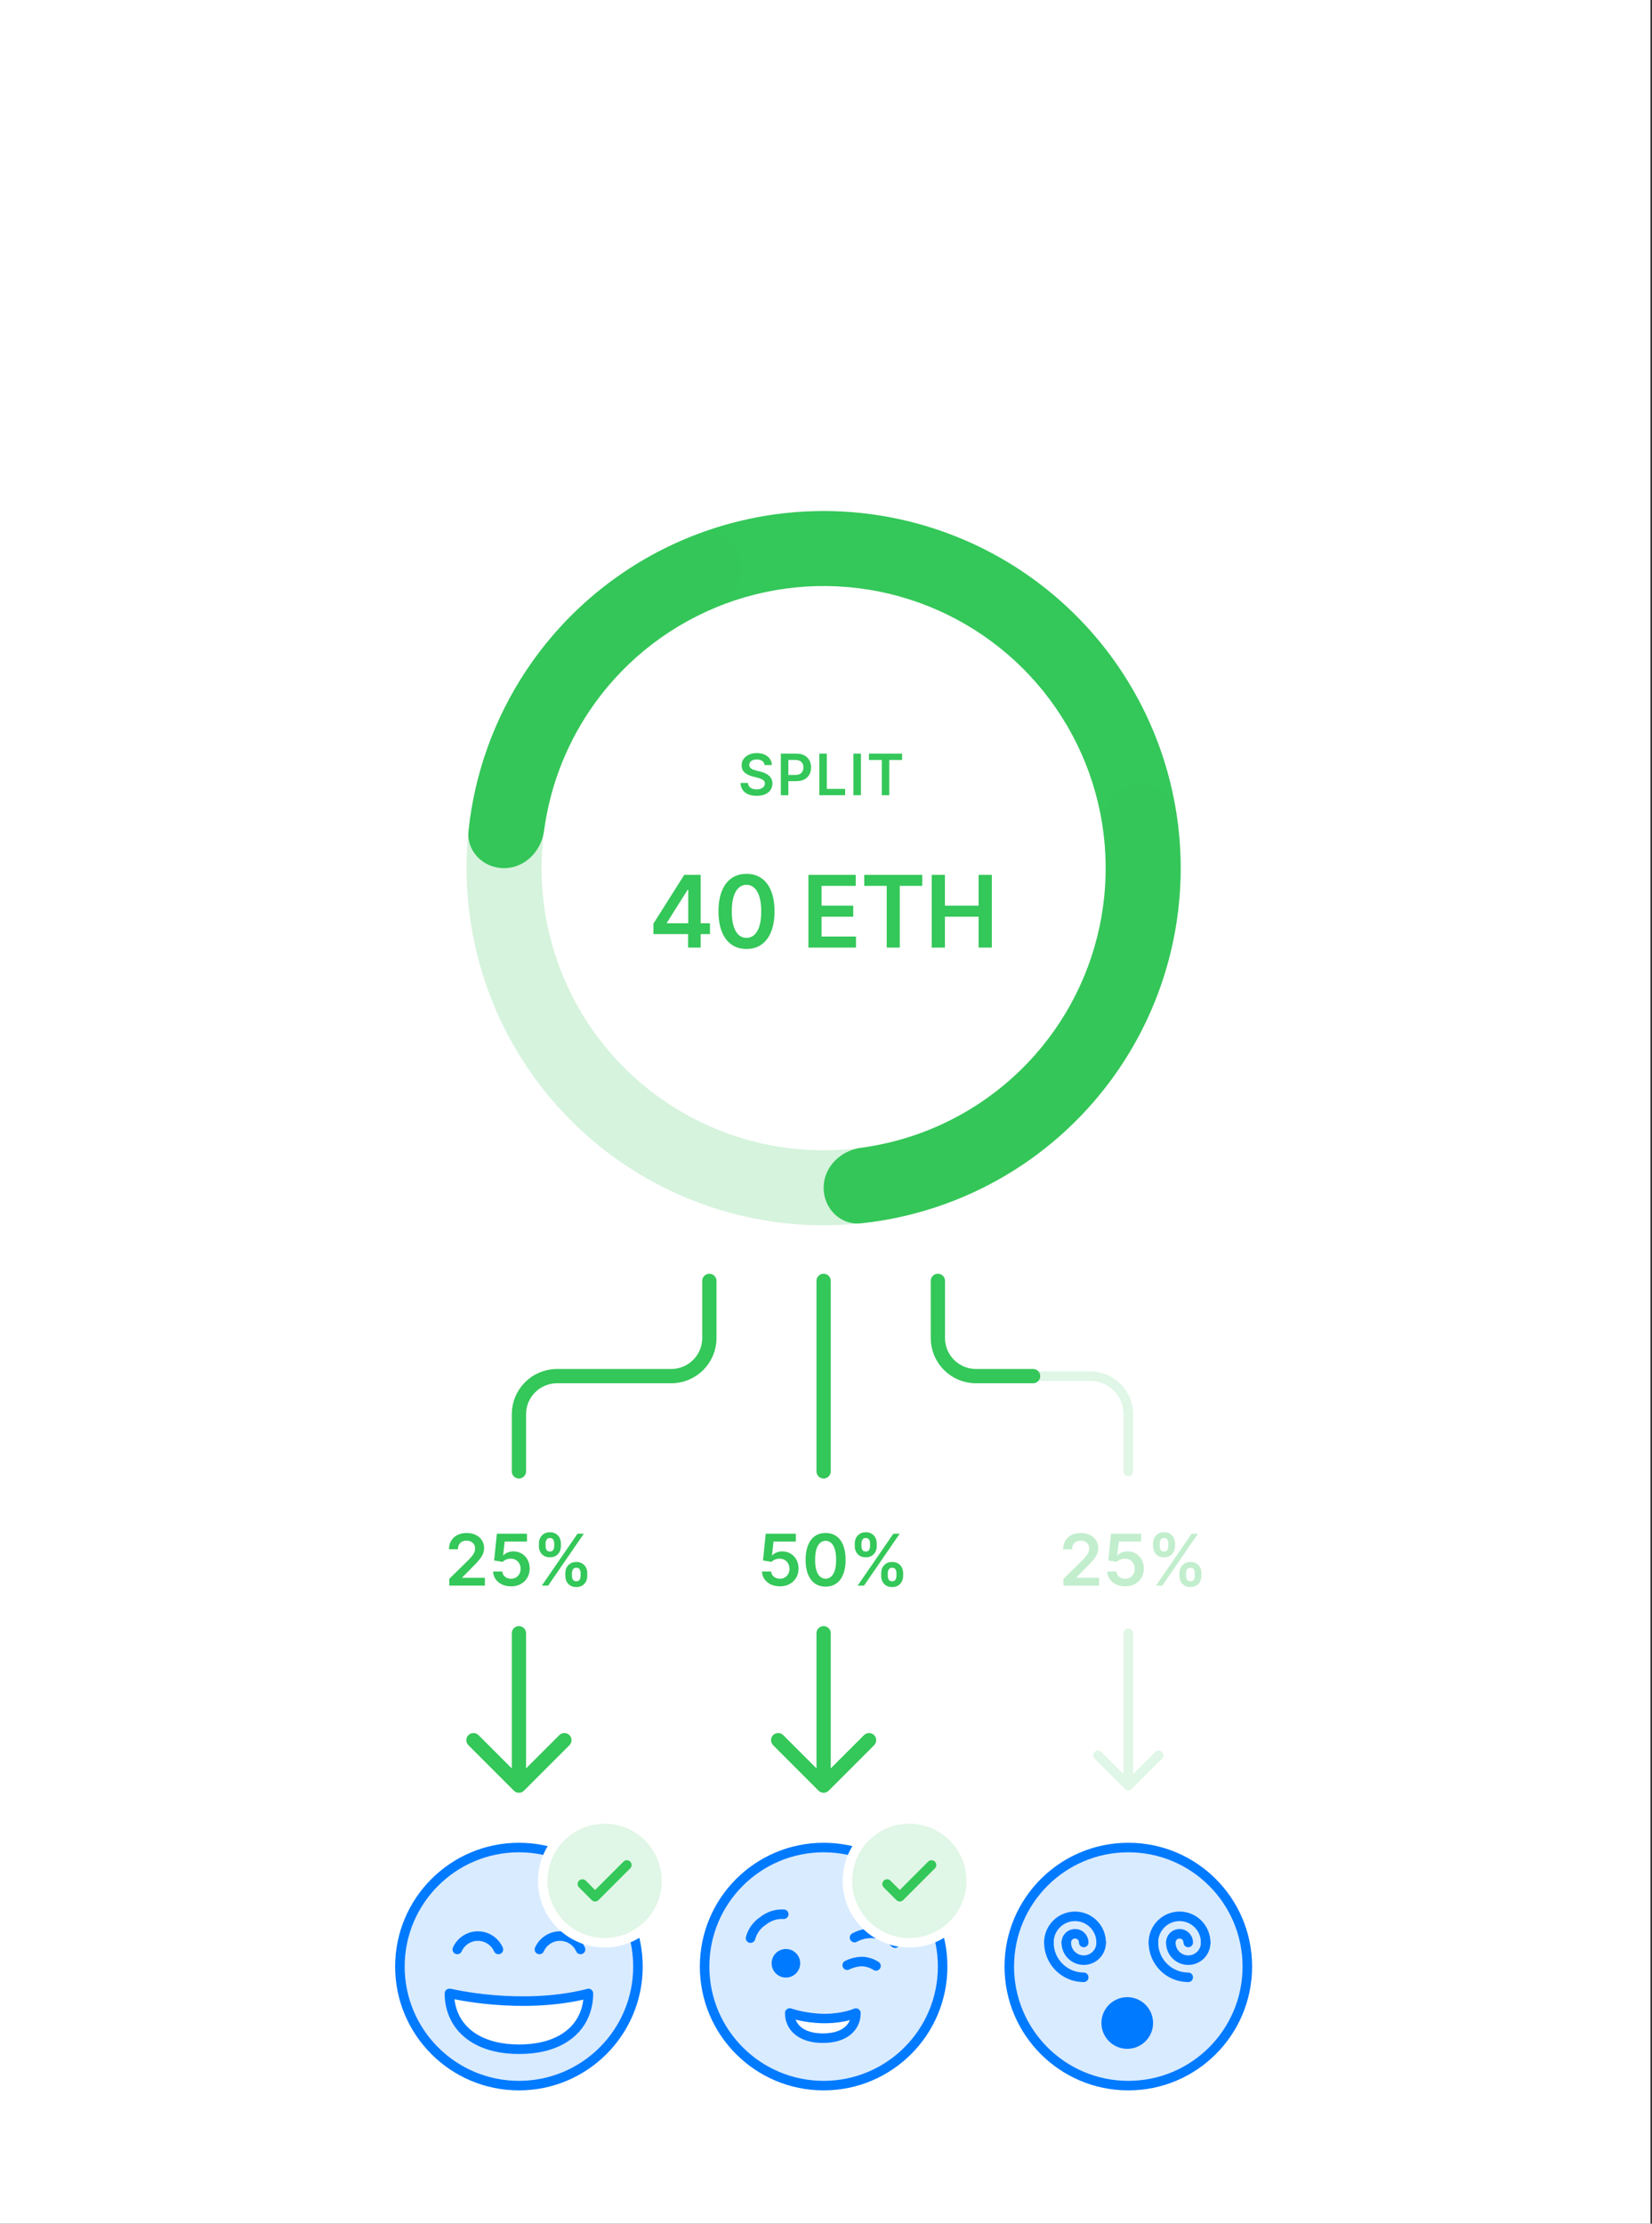 <svg width="347" height="467" viewBox="0 0 347 467" fill="none" xmlns="http://www.w3.org/2000/svg">
<rect x="0" y="0" width="347" height="467" fill="#333333" stroke="none"/>
<rect width="346.667" height="467" fill="white"/>
<path d="M105.875 182.323C101.526 182.323 97.958 178.788 98.413 174.463C99.684 162.408 103.863 150.799 110.64 140.656C118.881 128.322 130.595 118.709 144.299 113.032C158.004 107.356 173.084 105.871 187.632 108.764C202.181 111.658 215.545 118.801 226.033 129.29C236.522 139.779 243.665 153.143 246.559 167.692C249.453 182.24 247.968 197.32 242.291 211.025C236.615 224.729 227.002 236.442 214.668 244.684C204.525 251.461 192.916 255.64 180.861 256.91C176.536 257.366 173 253.798 173 249.448C173 245.099 176.542 241.627 180.852 241.051C189.786 239.856 198.366 236.634 205.918 231.588C215.662 225.077 223.256 215.824 227.74 204.997C232.225 194.171 233.398 182.258 231.112 170.764C228.826 159.271 223.183 148.714 214.897 140.427C206.61 132.141 196.053 126.498 184.56 124.212C173.066 121.926 161.153 123.099 150.326 127.583C139.5 132.068 130.246 139.662 123.736 149.406C118.69 156.958 115.468 165.538 114.273 174.471C113.697 178.782 110.225 182.323 105.875 182.323Z" fill="#34C759"/>
<path opacity="0.2" d="M237.838 164.951C242.04 163.825 246.402 166.316 247.081 170.612C248.974 182.585 247.942 194.88 244.02 206.432C239.252 220.478 230.426 232.795 218.658 241.825C206.89 250.855 192.708 256.193 177.906 257.163C163.104 258.133 148.347 254.692 135.501 247.276C122.654 239.859 112.296 228.799 105.735 215.495C99.174 202.192 96.706 187.241 98.642 172.534C100.578 157.828 106.832 144.025 116.613 132.873C124.656 123.701 134.788 116.66 146.103 112.313C150.163 110.753 154.502 113.285 155.627 117.486C156.753 121.687 154.231 125.957 150.216 127.63C141.896 131.096 134.443 136.429 128.454 143.258C120.728 152.068 115.787 162.972 114.258 174.59C112.728 186.208 114.678 198.019 119.861 208.529C125.044 219.039 133.227 227.776 143.376 233.636C153.524 239.495 165.182 242.213 176.876 241.447C188.569 240.68 199.773 236.464 209.07 229.33C218.367 222.196 225.339 212.466 229.106 201.369C232.026 192.769 232.918 183.647 231.759 174.708C231.2 170.395 233.637 166.076 237.838 164.951Z" fill="#34C759"/>
<path d="M137.25 196.166V193.966L143.73 183.727H145.565V186.859H144.446L140.084 193.772V193.892H149.129V196.166H137.25ZM144.536 199V195.495L144.565 194.511V183.727H147.175V199H144.536ZM156.8 199.291C155.572 199.291 154.518 198.98 153.638 198.359C152.763 197.732 152.09 196.83 151.617 195.652C151.15 194.468 150.916 193.044 150.916 191.379C150.921 189.713 151.157 188.296 151.625 187.128C152.097 185.955 152.771 185.06 153.646 184.443C154.526 183.827 155.577 183.518 156.8 183.518C158.023 183.518 159.075 183.827 159.955 184.443C160.835 185.06 161.508 185.955 161.976 187.128C162.448 188.301 162.684 189.718 162.684 191.379C162.684 193.049 162.448 194.476 161.976 195.659C161.508 196.837 160.835 197.737 159.955 198.359C159.08 198.98 158.028 199.291 156.8 199.291ZM156.8 196.957C157.755 196.957 158.508 196.487 159.06 195.547C159.617 194.603 159.895 193.213 159.895 191.379C159.895 190.165 159.768 189.146 159.515 188.321C159.261 187.496 158.903 186.874 158.441 186.457C157.978 186.034 157.432 185.823 156.8 185.823C155.851 185.823 155.1 186.295 154.548 187.24C153.996 188.179 153.718 189.559 153.713 191.379C153.708 192.597 153.83 193.621 154.078 194.451C154.332 195.281 154.69 195.908 155.152 196.33C155.614 196.748 156.164 196.957 156.8 196.957ZM169.806 199V183.727H179.739V186.047H172.573V190.193H179.225V192.512H172.573V196.681H179.799V199H169.806ZM181.534 186.047V183.727H193.719V186.047H188.998V199H186.254V186.047H181.534ZM195.711 199V183.727H198.478V190.193H205.555V183.727H208.329V199H205.555V192.512H198.478V199H195.711Z" fill="#34C759"/>
<path d="M160.604 160.672C160.564 160.3 160.396 160.01 160.101 159.803C159.808 159.595 159.428 159.491 158.959 159.491C158.629 159.491 158.347 159.541 158.111 159.641C157.875 159.74 157.695 159.875 157.57 160.045C157.445 160.216 157.381 160.411 157.378 160.629C157.378 160.811 157.419 160.969 157.501 161.102C157.587 161.236 157.702 161.349 157.847 161.443C157.991 161.534 158.152 161.611 158.328 161.673C158.504 161.736 158.682 161.788 158.861 161.831L159.679 162.036C160.009 162.112 160.325 162.216 160.629 162.347C160.936 162.477 161.21 162.642 161.452 162.841C161.696 163.04 161.889 163.28 162.031 163.561C162.173 163.842 162.244 164.172 162.244 164.55C162.244 165.061 162.114 165.511 161.852 165.901C161.591 166.287 161.213 166.589 160.719 166.808C160.227 167.024 159.632 167.132 158.933 167.132C158.254 167.132 157.665 167.027 157.165 166.817C156.668 166.607 156.278 166.3 155.997 165.896C155.719 165.493 155.568 165.001 155.545 164.422H157.101C157.124 164.726 157.217 164.979 157.382 165.18C157.547 165.382 157.761 165.533 158.026 165.632C158.293 165.732 158.591 165.781 158.92 165.781C159.264 165.781 159.565 165.73 159.824 165.628C160.085 165.523 160.29 165.378 160.438 165.193C160.585 165.006 160.661 164.787 160.663 164.537C160.661 164.31 160.594 164.122 160.463 163.974C160.332 163.824 160.149 163.699 159.913 163.599C159.68 163.497 159.408 163.406 159.095 163.327L158.102 163.071C157.384 162.886 156.815 162.607 156.398 162.232C155.983 161.854 155.776 161.352 155.776 160.727C155.776 160.213 155.915 159.763 156.193 159.376C156.474 158.99 156.857 158.69 157.339 158.477C157.822 158.261 158.369 158.153 158.98 158.153C159.599 158.153 160.142 158.261 160.608 158.477C161.077 158.69 161.445 158.987 161.712 159.368C161.979 159.746 162.116 160.18 162.125 160.672H160.604ZM164.014 167V158.273H167.286C167.957 158.273 168.519 158.398 168.974 158.648C169.431 158.898 169.777 159.241 170.01 159.679C170.245 160.114 170.363 160.608 170.363 161.162C170.363 161.722 170.245 162.219 170.01 162.653C169.774 163.088 169.426 163.43 168.965 163.68C168.505 163.928 167.938 164.051 167.265 164.051H165.096V162.751H167.052C167.444 162.751 167.765 162.683 168.015 162.547C168.265 162.411 168.45 162.223 168.569 161.984C168.691 161.746 168.752 161.472 168.752 161.162C168.752 160.852 168.691 160.58 168.569 160.344C168.45 160.108 168.264 159.925 168.011 159.794C167.761 159.661 167.438 159.594 167.044 159.594H165.595V167H164.014ZM172.096 167V158.273H173.677V165.675H177.521V167H172.096ZM180.834 158.273V167H179.253V158.273H180.834ZM182.523 159.598V158.273H189.486V159.598H186.788V167H185.22V159.598H182.523Z" fill="#34C759"/>
<circle cx="109" cy="413" r="25" fill="#007AFF" fill-opacity="0.15" stroke="#007AFF" stroke-width="2"/>
<circle cx="173" cy="413" r="25" fill="#007AFF" fill-opacity="0.15" stroke="#007AFF" stroke-width="2"/>
<path d="M157.648 407.028C158.053 405.526 159.001 404.228 160.308 403.385C161.526 402.405 163.067 401.915 164.627 402.01" stroke="#007AFF" stroke-width="2" stroke-linecap="round" stroke-linejoin="round"/>
<path d="M188.004 408.087C185.742 405.851 182.276 405.374 179.495 406.916" stroke="#007AFF" stroke-width="2" stroke-linecap="round" stroke-linejoin="round"/>
<path d="M179.783 422.769C179.783 425.706 177.475 428.04 172.848 428.04C168.222 428.04 165.885 425.699 165.885 422.769" fill="white"/>
<path d="M179.783 422.769C179.783 425.706 177.475 428.04 172.848 428.04C168.222 428.04 165.885 425.699 165.885 422.769" stroke="#007AFF" stroke-width="2" stroke-linecap="round" stroke-linejoin="round"/>
<path d="M165.94 422.769C165.94 422.769 172.987 425.289 179.69 422.823Z" fill="white"/>
<path d="M165.94 422.769C165.94 422.769 172.987 425.289 179.69 422.823" stroke="#007AFF" stroke-width="2" stroke-linecap="round" stroke-linejoin="round"/>
<path d="M184.003 412.861C183.142 412.31 182.153 411.992 181.133 411.938C180.029 411.958 178.943 412.223 177.953 412.713" stroke="#007AFF" stroke-width="2" stroke-linecap="round" stroke-linejoin="round"/>
<path d="M167.579 412.309C167.579 413.69 166.46 414.809 165.079 414.809C163.698 414.809 162.579 413.69 162.579 412.309C162.579 410.928 163.698 409.809 165.079 409.809C166.46 409.809 167.579 410.928 167.579 412.309Z" fill="#007AFF" stroke="#007AFF"/>
<circle cx="237" cy="413" r="25" fill="#007AFF" fill-opacity="0.15" stroke="#007AFF" stroke-width="2"/>
<path d="M236.778 420.681C235.672 420.681 234.612 421.12 233.83 421.902C233.048 422.684 232.609 423.744 232.609 424.85C232.609 425.955 233.049 427.016 233.83 427.797C234.612 428.579 235.672 429.018 236.778 429.018C237.884 429.018 238.944 428.579 239.726 427.797C240.507 427.016 240.947 425.955 240.947 424.85C240.947 423.744 240.507 422.684 239.726 421.902C238.944 421.12 237.884 420.681 236.778 420.681H236.778Z" fill="#007AFF" stroke="#007AFF" stroke-width="2.51" stroke-miterlimit="10"/>
<path d="M242.27 407.937C242.27 406.481 242.848 405.085 243.878 404.055C244.907 403.026 246.303 402.447 247.759 402.447C249.215 402.447 250.611 403.026 251.641 404.055C252.67 405.085 253.249 406.481 253.249 407.937" stroke="#007AFF" stroke-width="2" stroke-miterlimit="10" stroke-linecap="round"/>
<path d="M245.93 407.937C245.93 407.451 246.123 406.986 246.466 406.643C246.809 406.299 247.275 406.107 247.76 406.107C248.246 406.107 248.711 406.299 249.054 406.643C249.397 406.986 249.59 407.451 249.59 407.937" stroke="#007AFF" stroke-width="2" stroke-miterlimit="10" stroke-linecap="round"/>
<path d="M242.27 407.937C242.269 408.897 242.458 409.849 242.825 410.736C243.192 411.624 243.731 412.431 244.41 413.11C245.088 413.79 245.894 414.329 246.782 414.697C247.669 415.065 248.62 415.255 249.581 415.256H249.589" stroke="#007AFF" stroke-width="2" stroke-miterlimit="10" stroke-linecap="round"/>
<path d="M245.93 407.937C245.922 408.417 246.009 408.895 246.186 409.342C246.362 409.789 246.625 410.197 246.959 410.542C247.634 411.24 248.559 411.641 249.529 411.657C250.5 411.673 251.437 411.303 252.135 410.628C252.48 410.293 252.756 409.894 252.947 409.453C253.139 409.013 253.241 408.538 253.249 408.058C253.25 408.018 253.25 407.977 253.249 407.937" stroke="#007AFF" stroke-width="2" stroke-miterlimit="10" stroke-linecap="round"/>
<path d="M220.315 407.937C220.315 406.481 220.894 405.085 221.923 404.055C222.953 403.026 224.349 402.447 225.805 402.447C227.261 402.447 228.657 403.026 229.686 404.055C230.716 405.085 231.294 406.481 231.294 407.937" stroke="#007AFF" stroke-width="2" stroke-miterlimit="10" stroke-linecap="round"/>
<path d="M223.975 407.937C223.975 407.451 224.168 406.986 224.511 406.643C224.854 406.299 225.32 406.107 225.805 406.107C226.29 406.107 226.756 406.299 227.099 406.643C227.442 406.986 227.635 407.451 227.635 407.937" stroke="#007AFF" stroke-width="2" stroke-miterlimit="10" stroke-linecap="round"/>
<path d="M220.315 407.937C220.315 408.897 220.504 409.849 220.871 410.736C221.238 411.624 221.776 412.431 222.455 413.11C223.134 413.79 223.94 414.329 224.827 414.697C225.714 415.065 226.666 415.255 227.626 415.256H227.635" stroke="#007AFF" stroke-width="2" stroke-miterlimit="10" stroke-linecap="round"/>
<path d="M223.975 407.937C223.968 408.417 224.055 408.895 224.232 409.341C224.409 409.788 224.672 410.196 225.006 410.541C225.682 411.238 226.607 411.638 227.577 411.654C228.548 411.669 229.485 411.298 230.182 410.622C230.879 409.947 231.279 409.022 231.294 408.051C231.295 408.013 231.295 407.975 231.294 407.937" stroke="#007AFF" stroke-width="2" stroke-miterlimit="10" stroke-linecap="round"/>
<path d="M122.725 423.13C123.311 421.706 123.607 420.18 123.595 418.64L123.405 418.71C109.315 422.23 94.515 418.64 94.515 418.64H94.405C94.394 420.134 94.676 421.615 95.235 423C97.005 427.33 101.625 430.36 109.035 430.36C116.375 430.36 120.935 427.4 122.725 423.13Z" fill="white" stroke="#007AFF" stroke-width="2" stroke-linecap="round" stroke-linejoin="round"/>
<path d="M104.694 409.404C104.323 408.568 103.717 407.858 102.951 407.36C102.184 406.862 101.29 406.596 100.375 406.596C99.461 406.596 98.566 406.862 97.8 407.36C97.033 407.858 96.427 408.568 96.056 409.404" stroke="#007AFF" stroke-width="2" stroke-miterlimit="10" stroke-linecap="round"/>
<path d="M121.944 409.404C121.573 408.568 120.967 407.858 120.201 407.36C119.434 406.862 118.54 406.596 117.625 406.596C116.711 406.596 115.816 406.862 115.05 407.36C114.283 407.858 113.677 408.568 113.306 409.404" stroke="#007AFF" stroke-width="2" stroke-miterlimit="10" stroke-linecap="round"/>
<path d="M197 269L197 281C197 285.418 200.582 289 205 289L217 289L229 289C233.418 289 237 292.582 237 297L237 309" stroke="#34C759" stroke-opacity="0.15" stroke-width="2" stroke-linecap="round"/>
<path d="M197 269L197 281C197 285.418 200.582 289 205 289L217 289" stroke="#34C759" stroke-width="3" stroke-linecap="round"/>
<path d="M237.707 375.707C237.317 376.098 236.683 376.098 236.293 375.707L229.929 369.343C229.538 368.953 229.538 368.319 229.929 367.929C230.319 367.538 230.953 367.538 231.343 367.929L237 373.586L242.657 367.929C243.047 367.538 243.681 367.538 244.071 367.929C244.462 368.319 244.462 368.953 244.071 369.343L237.707 375.707ZM236 343C236 342.448 236.448 342 237 342C237.552 342 238 342.448 238 343L236 343ZM238 343L238 375L236 375L236 343L238 343Z" fill="#34C759" fill-opacity="0.15"/>
<path d="M174.061 376.061C173.475 376.646 172.525 376.646 171.939 376.061L162.393 366.515C161.808 365.929 161.808 364.979 162.393 364.393C162.979 363.808 163.929 363.808 164.515 364.393L173 372.879L181.485 364.393C182.071 363.808 183.021 363.808 183.607 364.393C184.192 364.979 184.192 365.929 183.607 366.515L174.061 376.061ZM171.5 343C171.5 342.172 172.172 341.5 173 341.5C173.828 341.5 174.5 342.172 174.5 343L171.5 343ZM174.5 343L174.5 375L171.5 375L171.5 343L174.5 343Z" fill="#34C759"/>
<path d="M173 309L173 269" stroke="#34C759" stroke-width="3" stroke-linecap="round"/>
<path d="M110.061 376.061C109.475 376.646 108.525 376.646 107.939 376.061L98.393 366.515C97.808 365.929 97.808 364.979 98.393 364.393C98.979 363.808 99.929 363.808 100.515 364.393L109 372.879L117.485 364.393C118.071 363.808 119.021 363.808 119.607 364.393C120.192 364.979 120.192 365.929 119.607 366.515L110.061 376.061ZM107.5 343C107.5 342.172 108.172 341.5 109 341.5C109.828 341.5 110.5 342.172 110.5 343L107.5 343ZM110.5 343L110.5 375L107.5 375L107.5 343L110.5 343Z" fill="#34C759"/>
<path d="M149 269L149 281C149 285.418 145.418 289 141 289L129 289L117 289C112.582 289 109 292.582 109 297L109 309" stroke="#34C759" stroke-width="3" stroke-linecap="round"/>
<path opacity="0.3" d="M223.372 333V331.572L227.159 327.86C227.522 327.494 227.823 327.169 228.065 326.885C228.306 326.601 228.487 326.326 228.608 326.059C228.729 325.793 228.789 325.509 228.789 325.207C228.789 324.863 228.711 324.568 228.555 324.323C228.399 324.074 228.184 323.882 227.91 323.748C227.637 323.613 227.326 323.545 226.978 323.545C226.62 323.545 226.305 323.62 226.035 323.769C225.766 323.914 225.556 324.122 225.407 324.392C225.261 324.662 225.188 324.983 225.188 325.356H223.308C223.308 324.664 223.466 324.062 223.782 323.55C224.098 323.039 224.533 322.643 225.087 322.363C225.645 322.082 226.284 321.942 227.005 321.942C227.736 321.942 228.379 322.078 228.933 322.352C229.487 322.625 229.917 323 230.222 323.476C230.531 323.952 230.686 324.495 230.686 325.106C230.686 325.514 230.607 325.915 230.451 326.31C230.295 326.704 230.02 327.141 229.626 327.62C229.235 328.099 228.686 328.68 227.98 329.362L226.099 331.274V331.349H230.851V333H223.372ZM236.346 333.149C235.636 333.149 235 333.016 234.439 332.75C233.878 332.48 233.432 332.11 233.102 331.642C232.775 331.173 232.601 330.637 232.58 330.033H234.498C234.533 330.48 234.727 330.846 235.078 331.13C235.43 331.411 235.852 331.551 236.346 331.551C236.733 331.551 237.078 331.462 237.379 331.285C237.681 331.107 237.919 330.86 238.093 330.544C238.267 330.228 238.352 329.868 238.349 329.463C238.352 329.051 238.265 328.685 238.088 328.366C237.91 328.046 237.667 327.796 237.358 327.615C237.049 327.43 236.694 327.338 236.293 327.338C235.966 327.334 235.645 327.395 235.329 327.519C235.013 327.643 234.762 327.806 234.578 328.009L232.793 327.716L233.363 322.091H239.691V323.742H234.998L234.684 326.635H234.748C234.95 326.397 235.236 326.2 235.606 326.043C235.975 325.884 236.38 325.804 236.82 325.804C237.481 325.804 238.07 325.96 238.589 326.272C239.107 326.581 239.515 327.007 239.814 327.551C240.112 328.094 240.261 328.716 240.261 329.415C240.261 330.136 240.094 330.779 239.76 331.343C239.43 331.904 238.97 332.347 238.381 332.67C237.795 332.989 237.117 333.149 236.346 333.149ZM247.743 330.955V330.379C247.743 329.957 247.832 329.568 248.01 329.213C248.191 328.858 248.454 328.572 248.798 328.355C249.143 328.138 249.56 328.03 250.05 328.03C250.554 328.03 250.977 328.138 251.318 328.355C251.659 328.568 251.916 328.852 252.09 329.207C252.268 329.562 252.356 329.953 252.356 330.379V330.955C252.356 331.377 252.268 331.766 252.09 332.121C251.912 332.476 251.651 332.762 251.307 332.979C250.966 333.195 250.547 333.304 250.05 333.304C249.553 333.304 249.132 333.195 248.787 332.979C248.443 332.762 248.182 332.476 248.004 332.121C247.83 331.766 247.743 331.377 247.743 330.955ZM249.134 330.379V330.955C249.134 331.235 249.201 331.493 249.336 331.727C249.471 331.961 249.709 332.078 250.05 332.078C250.394 332.078 250.63 331.963 250.758 331.732C250.89 331.498 250.955 331.239 250.955 330.955V330.379C250.955 330.095 250.893 329.836 250.769 329.602C250.645 329.364 250.405 329.245 250.05 329.245C249.716 329.245 249.48 329.364 249.341 329.602C249.203 329.836 249.134 330.095 249.134 330.379ZM242.198 324.712V324.136C242.198 323.71 242.289 323.32 242.47 322.964C242.651 322.609 242.914 322.325 243.258 322.112C243.603 321.896 244.02 321.787 244.51 321.787C245.011 321.787 245.432 321.896 245.772 322.112C246.117 322.325 246.376 322.609 246.55 322.964C246.724 323.32 246.811 323.71 246.811 324.136V324.712C246.811 325.138 246.722 325.528 246.545 325.884C246.371 326.235 246.112 326.517 245.767 326.73C245.423 326.944 245.004 327.05 244.51 327.05C244.009 327.05 243.587 326.944 243.242 326.73C242.901 326.517 242.642 326.233 242.465 325.878C242.287 325.523 242.198 325.134 242.198 324.712ZM243.599 324.136V324.712C243.599 324.996 243.665 325.255 243.796 325.489C243.931 325.72 244.169 325.836 244.51 325.836C244.851 325.836 245.085 325.72 245.213 325.489C245.345 325.255 245.41 324.996 245.41 324.712V324.136C245.41 323.852 245.348 323.593 245.224 323.359C245.1 323.121 244.862 323.002 244.51 323.002C244.173 323.002 243.937 323.121 243.802 323.359C243.667 323.597 243.599 323.856 243.599 324.136ZM242.806 333L250.306 322.091H251.637L244.137 333H242.806Z" fill="#34C759"/>
<path d="M94.372 333V331.572L98.159 327.86C98.522 327.494 98.823 327.169 99.065 326.885C99.306 326.601 99.487 326.326 99.608 326.059C99.729 325.793 99.789 325.509 99.789 325.207C99.789 324.863 99.711 324.568 99.555 324.323C99.399 324.074 99.184 323.882 98.91 323.748C98.637 323.613 98.326 323.545 97.978 323.545C97.62 323.545 97.305 323.62 97.035 323.769C96.766 323.914 96.556 324.122 96.407 324.392C96.261 324.662 96.188 324.983 96.188 325.356H94.308C94.308 324.664 94.466 324.062 94.782 323.55C95.098 323.039 95.533 322.643 96.087 322.363C96.645 322.082 97.284 321.942 98.005 321.942C98.736 321.942 99.379 322.078 99.933 322.352C100.487 322.625 100.917 323 101.222 323.476C101.531 323.952 101.686 324.495 101.686 325.106C101.686 325.514 101.607 325.915 101.451 326.31C101.295 326.704 101.02 327.141 100.626 327.62C100.235 328.099 99.686 328.68 98.98 329.362L97.099 331.274V331.349H101.851V333H94.372ZM107.346 333.149C106.636 333.149 106 333.016 105.439 332.75C104.878 332.48 104.432 332.11 104.102 331.642C103.775 331.173 103.601 330.637 103.58 330.033H105.498C105.533 330.48 105.727 330.846 106.078 331.13C106.43 331.411 106.852 331.551 107.346 331.551C107.733 331.551 108.078 331.462 108.379 331.285C108.681 331.107 108.919 330.86 109.093 330.544C109.267 330.228 109.352 329.868 109.349 329.463C109.352 329.051 109.265 328.685 109.088 328.366C108.91 328.046 108.667 327.796 108.358 327.615C108.049 327.43 107.694 327.338 107.293 327.338C106.966 327.334 106.645 327.395 106.329 327.519C106.013 327.643 105.762 327.806 105.578 328.009L103.793 327.716L104.363 322.091H110.691V323.742H105.998L105.684 326.635H105.748C105.95 326.397 106.236 326.2 106.606 326.043C106.975 325.884 107.38 325.804 107.82 325.804C108.481 325.804 109.07 325.96 109.589 326.272C110.107 326.581 110.515 327.007 110.814 327.551C111.112 328.094 111.261 328.716 111.261 329.415C111.261 330.136 111.094 330.779 110.76 331.343C110.43 331.904 109.97 332.347 109.381 332.67C108.795 332.989 108.117 333.149 107.346 333.149ZM118.743 330.955V330.379C118.743 329.957 118.832 329.568 119.01 329.213C119.191 328.858 119.454 328.572 119.798 328.355C120.143 328.138 120.56 328.03 121.05 328.03C121.554 328.03 121.977 328.138 122.318 328.355C122.659 328.568 122.916 328.852 123.09 329.207C123.268 329.562 123.356 329.953 123.356 330.379V330.955C123.356 331.377 123.268 331.766 123.09 332.121C122.912 332.476 122.651 332.762 122.307 332.979C121.966 333.195 121.547 333.304 121.05 333.304C120.553 333.304 120.132 333.195 119.787 332.979C119.443 332.762 119.182 332.476 119.004 332.121C118.83 331.766 118.743 331.377 118.743 330.955ZM120.134 330.379V330.955C120.134 331.235 120.201 331.493 120.336 331.727C120.471 331.961 120.709 332.078 121.05 332.078C121.394 332.078 121.63 331.963 121.758 331.732C121.89 331.498 121.955 331.239 121.955 330.955V330.379C121.955 330.095 121.893 329.836 121.769 329.602C121.645 329.364 121.405 329.245 121.05 329.245C120.716 329.245 120.48 329.364 120.341 329.602C120.203 329.836 120.134 330.095 120.134 330.379ZM113.198 324.712V324.136C113.198 323.71 113.289 323.32 113.47 322.964C113.651 322.609 113.914 322.325 114.258 322.112C114.603 321.896 115.02 321.787 115.51 321.787C116.011 321.787 116.432 321.896 116.772 322.112C117.117 322.325 117.376 322.609 117.55 322.964C117.724 323.32 117.811 323.71 117.811 324.136V324.712C117.811 325.138 117.722 325.528 117.545 325.884C117.371 326.235 117.112 326.517 116.767 326.73C116.423 326.944 116.004 327.05 115.51 327.05C115.009 327.05 114.587 326.944 114.242 326.73C113.901 326.517 113.642 326.233 113.465 325.878C113.287 325.523 113.198 325.134 113.198 324.712ZM114.599 324.136V324.712C114.599 324.996 114.665 325.255 114.796 325.489C114.931 325.72 115.169 325.836 115.51 325.836C115.851 325.836 116.085 325.72 116.213 325.489C116.345 325.255 116.41 324.996 116.41 324.712V324.136C116.41 323.852 116.348 323.593 116.224 323.359C116.1 323.121 115.862 323.002 115.51 323.002C115.173 323.002 114.937 323.121 114.802 323.359C114.667 323.597 114.599 323.856 114.599 324.136ZM113.806 333L121.306 322.091H122.637L115.137 333H113.806Z" fill="#34C759"/>
<path d="M163.82 333.149C163.11 333.149 162.475 333.016 161.913 332.75C161.352 332.48 160.907 332.11 160.576 331.642C160.25 331.173 160.076 330.637 160.054 330.033H161.972C162.008 330.48 162.201 330.846 162.553 331.13C162.904 331.411 163.327 331.551 163.82 331.551C164.207 331.551 164.552 331.462 164.854 331.285C165.156 331.107 165.394 330.86 165.568 330.544C165.742 330.228 165.827 329.868 165.823 329.463C165.827 329.051 165.74 328.685 165.562 328.366C165.385 328.046 165.141 327.796 164.832 327.615C164.524 327.43 164.168 327.338 163.767 327.338C163.44 327.334 163.119 327.395 162.803 327.519C162.487 327.643 162.237 327.806 162.052 328.009L160.268 327.716L160.837 322.091H167.166V323.742H162.473L162.158 326.635H162.222C162.425 326.397 162.711 326.2 163.08 326.043C163.449 325.884 163.854 325.804 164.294 325.804C164.955 325.804 165.544 325.96 166.063 326.272C166.581 326.581 166.99 327.007 167.288 327.551C167.586 328.094 167.736 328.716 167.736 329.415C167.736 330.136 167.569 330.779 167.235 331.343C166.905 331.904 166.445 332.347 165.855 332.67C165.269 332.989 164.591 333.149 163.82 333.149ZM173.417 333.208C172.54 333.208 171.787 332.986 171.159 332.542C170.534 332.094 170.053 331.45 169.715 330.608C169.381 329.763 169.215 328.746 169.215 327.556C169.218 326.366 169.387 325.354 169.721 324.52C170.058 323.682 170.539 323.043 171.164 322.602C171.793 322.162 172.544 321.942 173.417 321.942C174.291 321.942 175.042 322.162 175.67 322.602C176.299 323.043 176.78 323.682 177.114 324.52C177.451 325.358 177.62 326.37 177.62 327.556C177.62 328.749 177.451 329.768 177.114 330.614C176.78 331.455 176.299 332.098 175.67 332.542C175.045 332.986 174.294 333.208 173.417 333.208ZM173.417 331.54C174.099 331.54 174.637 331.205 175.031 330.534C175.429 329.859 175.628 328.866 175.628 327.556C175.628 326.69 175.537 325.962 175.356 325.372C175.175 324.783 174.919 324.339 174.589 324.04C174.259 323.739 173.868 323.588 173.417 323.588C172.739 323.588 172.203 323.925 171.809 324.6C171.414 325.271 171.216 326.256 171.212 327.556C171.208 328.426 171.295 329.158 171.473 329.751C171.654 330.344 171.91 330.791 172.24 331.093C172.57 331.391 172.963 331.54 173.417 331.54ZM185.088 330.955V330.379C185.088 329.957 185.176 329.568 185.354 329.213C185.535 328.858 185.798 328.572 186.142 328.355C186.487 328.138 186.904 328.03 187.394 328.03C187.898 328.03 188.321 328.138 188.662 328.355C189.003 328.568 189.26 328.852 189.434 329.207C189.612 329.562 189.701 329.953 189.701 330.379V330.955C189.701 331.377 189.612 331.766 189.434 332.121C189.257 332.476 188.996 332.762 188.651 332.979C188.31 333.195 187.891 333.304 187.394 333.304C186.897 333.304 186.476 333.195 186.132 332.979C185.787 332.762 185.526 332.476 185.349 332.121C185.175 331.766 185.088 331.377 185.088 330.955ZM186.478 330.379V330.955C186.478 331.235 186.545 331.493 186.68 331.727C186.815 331.961 187.053 332.078 187.394 332.078C187.739 332.078 187.975 331.963 188.103 331.732C188.234 331.498 188.3 331.239 188.3 330.955V330.379C188.3 330.095 188.237 329.836 188.113 329.602C187.989 329.364 187.749 329.245 187.394 329.245C187.06 329.245 186.824 329.364 186.686 329.602C186.547 329.836 186.478 330.095 186.478 330.379ZM179.543 324.712V324.136C179.543 323.71 179.633 323.32 179.814 322.964C179.995 322.609 180.258 322.325 180.603 322.112C180.947 321.896 181.364 321.787 181.854 321.787C182.355 321.787 182.776 321.896 183.117 322.112C183.461 322.325 183.72 322.609 183.894 322.964C184.068 323.32 184.155 323.71 184.155 324.136V324.712C184.155 325.138 184.067 325.528 183.889 325.884C183.715 326.235 183.456 326.517 183.111 326.73C182.767 326.944 182.348 327.05 181.854 327.05C181.354 327.05 180.931 326.944 180.587 326.73C180.246 326.517 179.986 326.233 179.809 325.878C179.631 325.523 179.543 325.134 179.543 324.712ZM180.943 324.136V324.712C180.943 324.996 181.009 325.255 181.141 325.489C181.275 325.72 181.513 325.836 181.854 325.836C182.195 325.836 182.43 325.72 182.557 325.489C182.689 325.255 182.755 324.996 182.755 324.712V324.136C182.755 323.852 182.692 323.593 182.568 323.359C182.444 323.121 182.206 323.002 181.854 323.002C181.517 323.002 181.281 323.121 181.146 323.359C181.011 323.597 180.943 323.856 180.943 324.136ZM180.15 333L187.65 322.091H188.981L181.481 333H180.15Z" fill="#34C759"/>
<circle cx="191" cy="395" r="13" fill="white"/>
<circle cx="191" cy="395" r="13" fill="#34C759" fill-opacity="0.15"/>
<circle cx="191" cy="395" r="13" stroke="white" stroke-width="2"/>
<path d="M186.333 395.667L189 398.333L195.667 391.667" stroke="#34C759" stroke-width="2" stroke-linecap="round" stroke-linejoin="round"/>
<circle cx="127" cy="395" r="13" fill="white"/>
<circle cx="127" cy="395" r="13" fill="#34C759" fill-opacity="0.15"/>
<circle cx="127" cy="395" r="13" stroke="white" stroke-width="2"/>
<path d="M122.333 395.667L125 398.333L131.667 391.667" stroke="#34C759" stroke-width="2" stroke-linecap="round" stroke-linejoin="round"/>
</svg>
